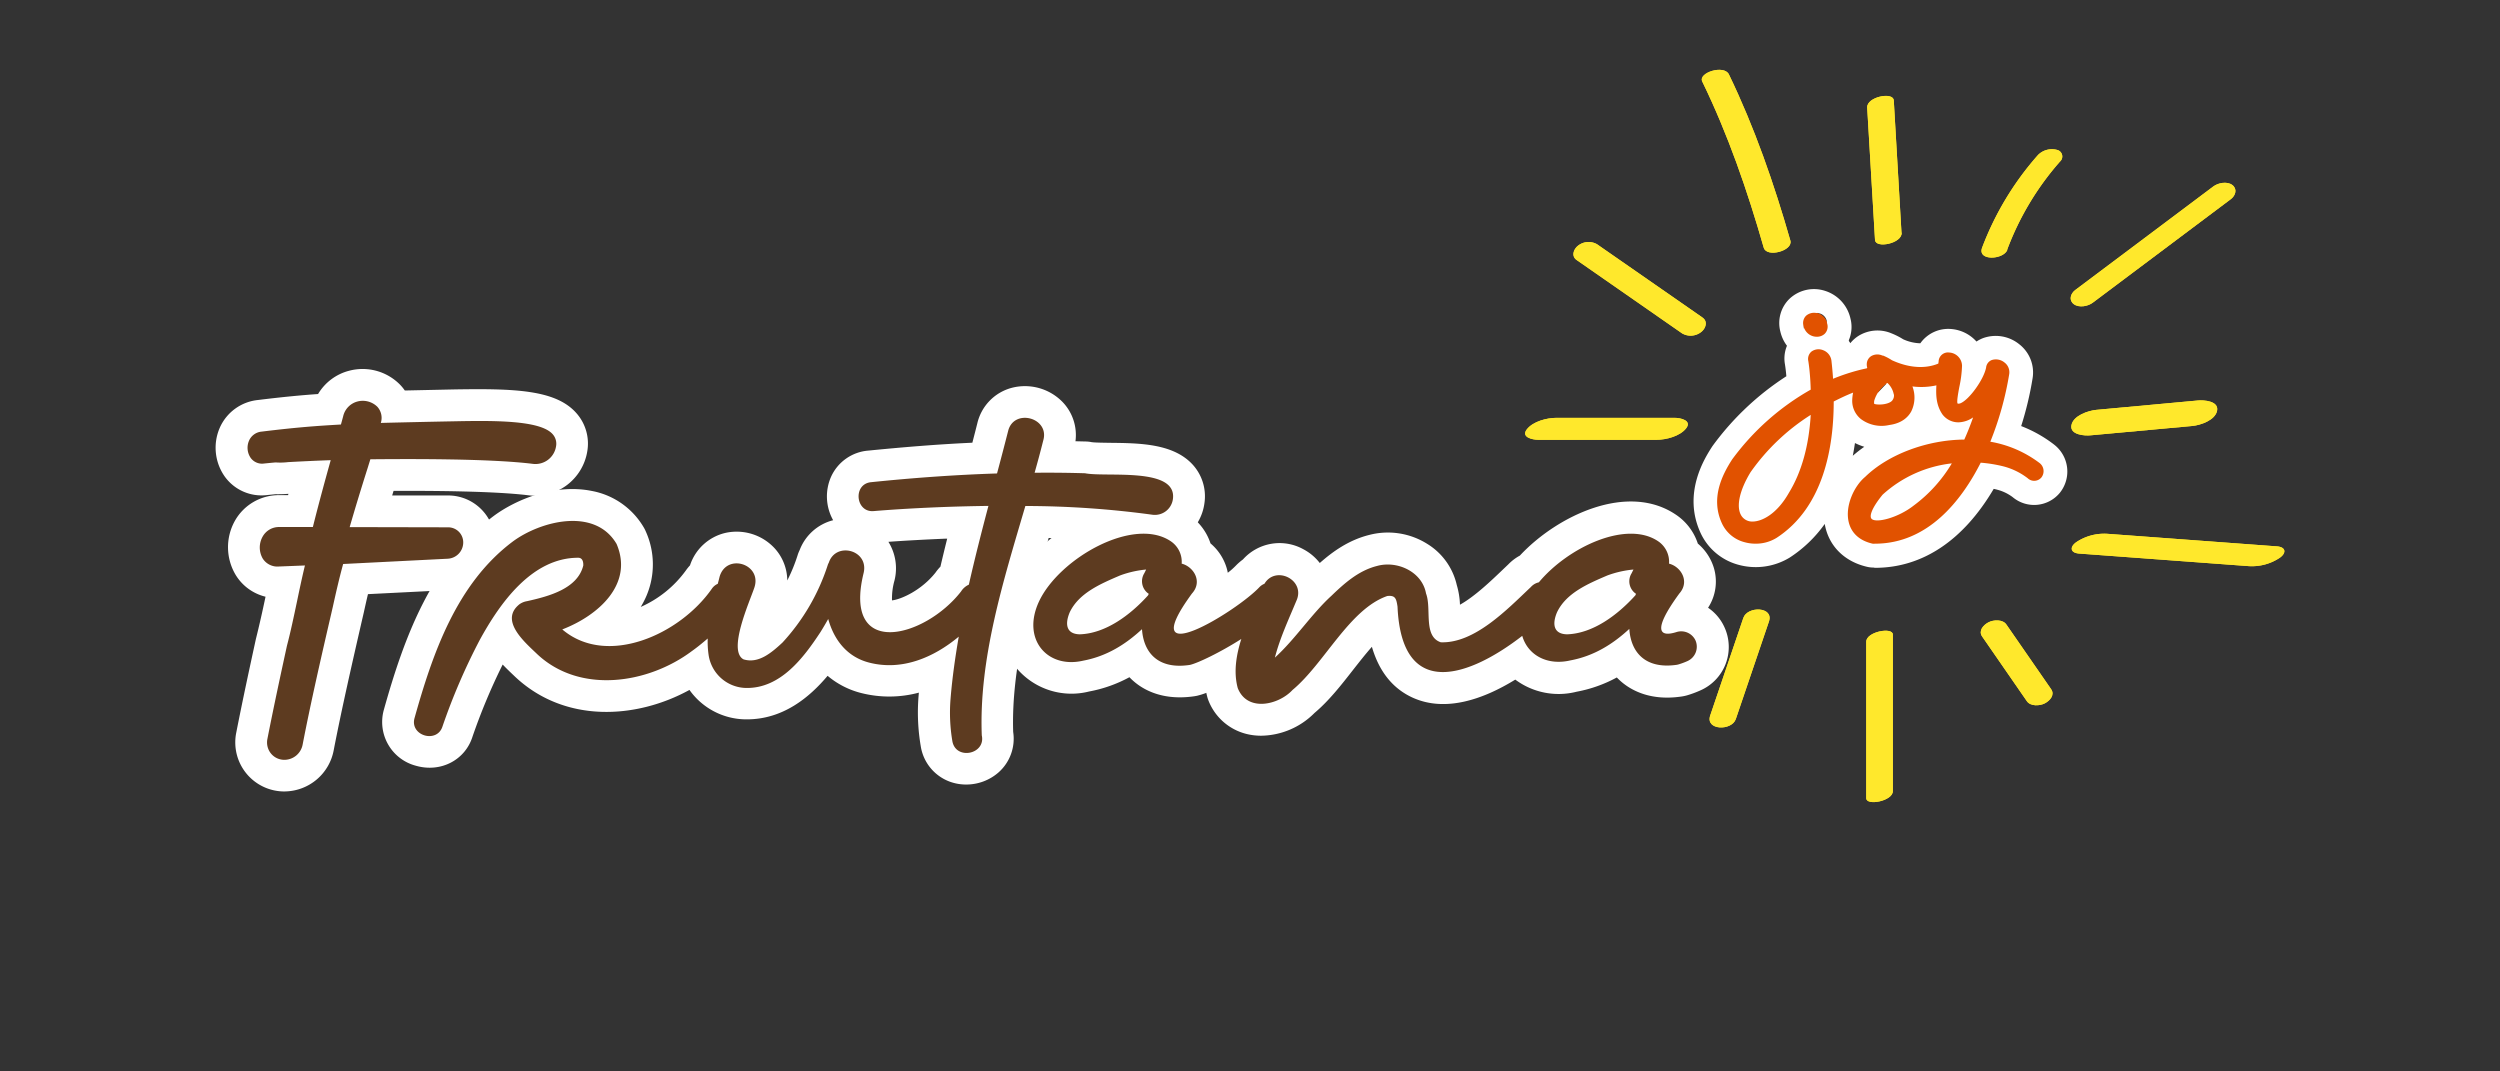 <svg xmlns:xlink="http://www.w3.org/1999/xlink" xmlns="http://www.w3.org/2000/svg" id="Capa_1" data-name="Capa 1" viewBox="0 0 700 300" width="700" height="300"><rect x="0" y="0" width="700" height="300" fill="#333333" stroke="none"/><defs><style>.cls-1{fill:#5d3b20;}.cls-2{fill:#fff;}.cls-3{fill:#e15200;}.cls-4{fill:#ffe82c;}</style></defs><title>frutana-joy-log</title><path class="cls-1" d="M322.56,144.11a5.1,5.1,0,0,0,5.86-4.42c1.16-9-18.73-6-24.62-7.18q-7.07-.21-14.11-.14c.85-3,1.66-6,2.41-9,1.93-6.43-8.26-9.15-9.83-2.66q-1.5,5.88-3.1,11.86c-11.76.38-23.49,1.23-35.24,2.44-5.2.48-4.4,8.6.76,8.09,6.46-.53,13.05-.89,19.59-1.14,4.15-.15,8.32-.25,12.48-.31-1.93,7.3-3.81,14.66-5.48,22.05a5.06,5.06,0,0,0-2.18,1.9c-10.08,13-33.22,19.14-27.29-5.14,1.57-6.47-7.8-8.92-9.76-2.87a2.93,2.93,0,0,0-.29.65,58.47,58.47,0,0,1-12.65,21.66c-3.11,2.9-6.76,6-10.92,4.72-4.49-2.38,1.62-15.94,3-20,2.35-6.7-7.8-9.9-9.72-3.08-.15.64-.32,1.28-.49,1.92a4,4,0,0,0-1.7,1.44c-9,12.86-29.39,21.93-41.84,11.34,10.17-3.93,20-12.72,15.2-23.94-6.12-10.4-21.37-6.37-29.06-.67-15.72,11.79-22.45,31.33-27.53,49.5-1.29,4.9,6.33,7.11,7.85,2.27a172.61,172.61,0,0,1,10.4-24.16c5.67-10.38,14.64-23.07,27.58-23.07,1.18,0,1.48,1.05,1.44,2.16-1.57,6.47-9.54,8.62-15.77,10a5.06,5.06,0,0,0-2.1.86c-5.66,4.54,1.4,10.55,5,14,12,11.23,31.05,8.26,43.27-.88,1.54-1.09,3-2.29,4.44-3.53a25.8,25.8,0,0,0,.23,4.46,10.81,10.81,0,0,0,10.6,9.39c9.58.11,16-8.44,20.73-15.63.76-1.22,1.49-2.45,2.18-3.69,1.58,5.75,5.21,10.65,11.55,12.24,9.16,2.33,18-1.46,25-7.29-1,5.79-1.82,11.58-2.29,17.35a47.88,47.88,0,0,0,.5,11.9c.94,5.42,9.4,3.73,8.24-1.61-.84-21.46,6-43.14,12.2-64.22A265.21,265.21,0,0,1,322.56,144.11Z"></path><path class="cls-1" d="M474.73,179.3h0a4.41,4.41,0,0,0-5.32-2.32c-4.89,1.53-6.74-.48.81-10.81,3-3.36.43-7.52-2.89-8.35a6.94,6.94,0,0,0-2.91-6.17c-8.85-6.18-25.33,1.54-33.54,11.4a4.28,4.28,0,0,0-2.24,1.32c-6.6,6.23-15.75,15.82-25.22,15.47-5-1.67-2.51-9.41-4.13-13.66-1.08-6.09-8.05-9.28-13.69-7.72-5.25,1.3-9.31,5-12.83,8.39-5.49,5-10.16,12.18-15.8,17.28,1.39-5.43,3.88-10.77,6-15.86,2.72-5.85-5.78-10.09-8.93-4.81a4,4,0,0,0-1.36.9c-6.4,6.88-35.61,24.62-18.92,1.81,3.05-3.36.42-7.52-2.89-8.35a6.94,6.94,0,0,0-2.91-6.17c-10.45-7.29-31.5,4.76-37.08,16.86-4.86,10.54,2.42,18.8,12.4,16.48,6.58-1.23,11.87-4.55,16.48-8.82.4,6.37,4.34,11.41,13.44,10,2.22-.51,8.5-3.52,14.37-7.26-1.46,4.64-2.19,9.35-1,13.75,2.67,6.79,11.43,4.75,15.34.53,8.9-7.38,15.93-22.65,26.54-26.31,2.22-.22,2.52.66,2.86,3,1.17,26.74,20.53,19.33,34.92,8.16,1.52,5.31,6.9,8.41,13.49,6.87,6.59-1.23,11.87-4.55,16.49-8.82.39,6.29,4.24,11.3,13.12,10.08a4.25,4.25,0,0,0,.6-.12,20.61,20.61,0,0,0,2.52-.93A4.41,4.41,0,0,0,474.73,179.3ZM321.46,166.7c-5,5.53-11.87,10.66-19.11,10.91-3.83-.07-4.19-2.87-2.86-6.09,2.54-5.46,8.68-8.05,14.12-10.39a28.55,28.55,0,0,1,7.31-1.66c-.15.33-.33.66-.49,1a4.23,4.23,0,0,0,1.23,5.81C321.59,166.4,321.52,166.55,321.46,166.7Zm136.44,0c-5,5.53-11.87,10.66-19.1,10.91-3.84-.07-4.2-2.87-2.87-6.09,2.54-5.46,8.68-8.05,14.12-10.39a28.53,28.53,0,0,1,7.32-1.66c-.16.33-.34.66-.49,1a4.22,4.22,0,0,0,1.22,5.81C458,166.4,458,166.55,457.9,166.7Z"></path><path class="cls-1" d="M129.7,152.05a4.21,4.21,0,0,0-4.22-4.4h0l-27.57-.06c1.59-5.52,3.29-11.06,5-16.44l.79-2.55c10.85-.1,33.55-.22,45.57,1.29a5.84,5.84,0,0,0,6.42-4.89,4,4,0,0,0-.93-3.41c-3.47-4-16.74-3.84-27.88-3.62-4.47.08-15.31.32-20.25.45a4.64,4.64,0,0,0-1-4.55,5.83,5.83,0,0,0-5.54-1.45,5.56,5.56,0,0,0-4,4.13c-.21.78-.47,1.75-.63,2.31l-1.34.08c-4.61.28-10.34.62-20.83,1.91a4.25,4.25,0,0,0-3.57,2.56,5,5,0,0,0,.5,4.84,3.93,3.93,0,0,0,3.78,1.53c2-.2,3-.29,3.18-.3a18.73,18.73,0,0,0,3.53-.09c4.11-.22,8.1-.41,11.89-.54-1.56,5.58-3.32,12-5,18.72l-9.26,0a5.22,5.22,0,0,0-4.79,2.66,6.2,6.2,0,0,0,0,6.14,4.87,4.87,0,0,0,4.57,2.25l7.26-.29c-.81,3.36-1.53,6.77-2.22,10.09-.91,4.3-1.76,8.38-2.81,12.37-1.71,7.85-3.69,17-5.48,26.12a4.94,4.94,0,0,0,.78,3.78,4.78,4.78,0,0,0,3.2,2,4.44,4.44,0,0,0,.89.06,5.22,5.22,0,0,0,5-4.27c2.25-11.68,5.29-24.92,8-36.61l.48-2.09c.9-4.07,1.8-8,2.86-11.86l29.31-1.48A4.56,4.56,0,0,0,129.7,152.05Z"></path><path class="cls-1" d="M322.56,144.11a5.1,5.1,0,0,0,5.86-4.42c1.16-9-18.73-6-24.62-7.18q-7.07-.21-14.11-.14c.85-3,1.66-6,2.41-9,1.93-6.43-8.26-9.15-9.83-2.66q-1.5,5.88-3.1,11.86c-11.76.38-23.49,1.23-35.24,2.44-5.2.48-4.4,8.6.76,8.09,6.46-.53,13.05-.89,19.59-1.14,4.15-.15,8.32-.25,12.48-.31-1.93,7.3-3.81,14.66-5.48,22.05a5.06,5.06,0,0,0-2.18,1.9c-10.08,13-33.22,19.14-27.29-5.14,1.57-6.47-7.8-8.92-9.76-2.87a2.93,2.93,0,0,0-.29.65,58.47,58.47,0,0,1-12.65,21.66c-3.11,2.9-6.76,6-10.92,4.72-4.49-2.38,1.62-15.94,3-20,2.35-6.7-7.8-9.9-9.72-3.08-.15.64-.32,1.28-.49,1.92a4,4,0,0,0-1.7,1.44c-9,12.86-29.39,21.93-41.84,11.34,10.17-3.93,20-12.72,15.2-23.94-6.12-10.4-21.37-6.37-29.06-.67-15.72,11.79-22.45,31.33-27.53,49.5-1.29,4.9,6.33,7.11,7.85,2.27a172.61,172.61,0,0,1,10.4-24.16c5.67-10.38,14.64-23.07,27.58-23.07,1.18,0,1.48,1.05,1.44,2.16-1.57,6.47-9.54,8.62-15.77,10a5.06,5.06,0,0,0-2.1.86c-5.66,4.54,1.4,10.55,5,14,12,11.23,31.05,8.26,43.27-.88,1.54-1.09,3-2.29,4.44-3.53a25.8,25.8,0,0,0,.23,4.46,10.81,10.81,0,0,0,10.6,9.39c9.58.11,16-8.44,20.73-15.63.76-1.22,1.49-2.45,2.18-3.69,1.58,5.75,5.21,10.65,11.55,12.24,9.16,2.33,18-1.46,25-7.29-1,5.79-1.82,11.58-2.29,17.35a47.88,47.88,0,0,0,.5,11.9c.94,5.42,9.4,3.73,8.24-1.61-.84-21.46,6-43.14,12.2-64.22A265.21,265.21,0,0,1,322.56,144.11Z"></path><path class="cls-2" d="M270.51,219.67a13.23,13.23,0,0,1-4.39-.74,12.66,12.66,0,0,1-8.31-10,56.24,56.24,0,0,1-.62-13.92l.09-1.07a32,32,0,0,1-16.06.13,23.53,23.53,0,0,1-9.49-4.84c-5,5.93-12.38,12.19-22.6,12.19h-.39a19.54,19.54,0,0,1-15.69-8.24c-14.78,8.12-34.74,9.43-48.7-3.58l-.82-.78c-.83-.79-1.79-1.71-2.78-2.75a168.49,168.49,0,0,0-8.45,20.2c-2.05,6.53-8.89,10.14-15.84,8.14a12.66,12.66,0,0,1-9-15.6c5.75-20.59,13.43-41.32,30.78-54.34,6.18-4.58,17-9.12,27.49-7a21.37,21.37,0,0,1,14.57,10.29,9.18,9.18,0,0,1,.5,1,22.48,22.48,0,0,1,.24,18,24.48,24.48,0,0,1-1.63,3.18A31.14,31.14,0,0,0,192,159.79a14.22,14.22,0,0,1,1.2-1.49,13.73,13.73,0,0,1,9.88-9.08,14.48,14.48,0,0,1,13.91,4.4,13.55,13.55,0,0,1,3.45,8.91l.18-.36a46.8,46.8,0,0,0,2.67-6.58,10.46,10.46,0,0,1,.61-1.56,13.65,13.65,0,0,1,9.38-8.37,13.61,13.61,0,0,1-.56-12.21,12.51,12.51,0,0,1,10.4-7.28c10.08-1,19.69-1.78,29.14-2.21.47-1.82.94-3.62,1.39-5.43a13.44,13.44,0,0,1,9.57-9.92,14.71,14.71,0,0,1,14.2,3.85,13.33,13.33,0,0,1,3.71,11.09l2.93.07a8.85,8.85,0,0,1,1.53.17c.78.15,3.34.17,5.21.2,8.44.09,18,.19,23.38,6.36a13.16,13.16,0,0,1,3.07,10.48,14,14,0,0,1-16,12.07,244.19,244.19,0,0,0-27.62-2.26c-5.34,18.07-10.51,36.63-9.94,54.3a12.6,12.6,0,0,1-4.13,11.36A13.72,13.72,0,0,1,270.51,219.67Zm4.78-13.95v0h0Zm-159.78-5.26-.09.28Zm133.24-48.75a14,14,0,0,1,1.7,10.85,18.52,18.52,0,0,0-.69,5.55c2.59-.29,8.25-2.83,12.18-7.78a13.17,13.17,0,0,1,1.38-1.67c.62-2.67,1.26-5.3,1.89-7.83l-.62,0C258.87,151.08,253.64,151.36,248.75,151.71Zm-46,10.06v0Zm37.5-.92,0,.11Zm4.67-17h0Zm79-8.53h0Zm-80-1.08h0Zm46.93-11.44a.07.07,0,0,1,0,0A.07.07,0,0,0,290.9,122.81Zm-7.43-1.59,0,.13Z"></path><path class="cls-1" d="M474.73,179.3h0a4.41,4.41,0,0,0-5.32-2.32c-4.89,1.53-6.74-.48.81-10.81,3-3.36.43-7.52-2.89-8.35a6.94,6.94,0,0,0-2.91-6.17c-8.85-6.18-25.33,1.54-33.54,11.4a4.28,4.28,0,0,0-2.24,1.32c-6.6,6.23-15.75,15.82-25.22,15.47-5-1.67-2.51-9.41-4.13-13.66-1.08-6.09-8.05-9.28-13.69-7.72-5.25,1.3-9.31,5-12.83,8.39-5.49,5-10.16,12.18-15.8,17.28,1.39-5.43,3.88-10.77,6-15.86,2.72-5.85-5.78-10.09-8.93-4.81a4,4,0,0,0-1.36.9c-6.4,6.88-35.61,24.62-18.92,1.81,3.05-3.36.42-7.52-2.89-8.35a6.94,6.94,0,0,0-2.91-6.17c-10.45-7.29-31.5,4.76-37.08,16.86-4.86,10.54,2.42,18.8,12.4,16.48,6.58-1.23,11.87-4.55,16.48-8.82.4,6.37,4.34,11.41,13.44,10,2.22-.51,8.5-3.52,14.37-7.26-1.46,4.64-2.19,9.35-1,13.75,2.67,6.79,11.43,4.75,15.34.53,8.9-7.38,15.93-22.65,26.54-26.31,2.22-.22,2.52.66,2.86,3,1.17,26.74,20.53,19.33,34.92,8.16,1.52,5.31,6.9,8.41,13.49,6.87,6.59-1.23,11.87-4.55,16.49-8.82.39,6.29,4.24,11.3,13.12,10.08a4.25,4.25,0,0,0,.6-.12,20.61,20.61,0,0,0,2.52-.93A4.41,4.41,0,0,0,474.73,179.3ZM321.46,166.7c-5,5.53-11.87,10.66-19.11,10.91-3.83-.07-4.19-2.87-2.86-6.09,2.54-5.46,8.68-8.05,14.12-10.39a28.55,28.55,0,0,1,7.31-1.66c-.15.33-.33.66-.49,1a4.23,4.23,0,0,0,1.23,5.81C321.59,166.4,321.52,166.55,321.46,166.7Zm136.44,0c-5,5.53-11.87,10.66-19.1,10.91-3.84-.07-4.2-2.87-2.87-6.09,2.54-5.46,8.68-8.05,14.12-10.39a28.53,28.53,0,0,1,7.32-1.66c-.16.33-.34.66-.49,1a4.22,4.22,0,0,0,1.22,5.81C458,166.4,458,166.55,457.9,166.7Z"></path><path class="cls-2" d="M353.16,206a17,17,0,0,1-3.2-.29A15.43,15.43,0,0,1,338.31,196,9.21,9.21,0,0,1,338,195c-.08-.31-.16-.63-.23-1a21,21,0,0,1-2.58.81l-.64.12c-8.33,1.26-13.67-1.37-16.67-3.8a16.77,16.77,0,0,1-1.64-1.51,38.24,38.24,0,0,1-11.3,4,20.1,20.1,0,0,1-20.23-6.45c-4.9-6-5.6-14.43-1.88-22.5,4.64-10.06,16.79-19.76,28.89-23,8.29-2.25,15.67-1.35,21.34,2.61a15.49,15.49,0,0,1,5.88,7.87,14.37,14.37,0,0,1,4.5,6.81,12,12,0,0,1,.34,1.41,20.49,20.49,0,0,0,2.4-2.14,16.35,16.35,0,0,1,1.85-1.59,13.77,13.77,0,0,1,16.9-2.86,14.2,14.2,0,0,1,4.61,3.86c3.7-3.27,8.18-6.46,13.93-7.88a20.7,20.7,0,0,1,16.18,2.54,18.23,18.23,0,0,1,8.24,11.48,22.12,22.12,0,0,1,.9,5.54c4.11-2.29,8.66-6.63,12-9.83l1.56-1.49a13.39,13.39,0,0,1,3.21-2.43c10.41-11.17,30.34-20.77,43.94-11.29a15.53,15.53,0,0,1,5.89,7.92,14.43,14.43,0,0,1,4.48,6.77,13.4,13.4,0,0,1-1.61,11.2,13.07,13.07,0,0,1,4.51,5.29h0A13.27,13.27,0,0,1,476,193.36a29.2,29.2,0,0,1-3.64,1.34,12.14,12.14,0,0,1-1.87.37c-8.06,1.11-13.29-1.53-16.23-3.94a17.61,17.61,0,0,1-1.55-1.44,38.18,38.18,0,0,1-11.29,4,20.29,20.29,0,0,1-17.14-3.4c-8.94,5.5-19.6,9.27-28.85,5-5.51-2.55-9.29-7.3-11.3-14.18-1.77,2-3.56,4.29-5.33,6.54-3.31,4.24-6.74,8.62-10.76,12A21.43,21.43,0,0,1,353.16,206Zm113.51-22.94h0ZM457.9,166.7h0Zm-136.44,0h0Zm33.34-1.88-.06.13Z"></path><path class="cls-1" d="M129.7,152.05a4.21,4.21,0,0,0-4.22-4.4h0l-27.57-.06c1.59-5.52,3.29-11.06,5-16.44l.79-2.55c10.85-.1,33.55-.22,45.57,1.29a5.84,5.84,0,0,0,6.42-4.89,4,4,0,0,0-.93-3.41c-3.47-4-16.74-3.84-27.88-3.62-4.47.08-15.31.32-20.25.45a4.64,4.64,0,0,0-1-4.55,5.83,5.83,0,0,0-5.54-1.45,5.56,5.56,0,0,0-4,4.13c-.21.78-.47,1.75-.63,2.31l-1.34.08c-4.61.28-10.34.62-20.83,1.91a4.25,4.25,0,0,0-3.57,2.56,5,5,0,0,0,.5,4.84,3.93,3.93,0,0,0,3.78,1.53c2-.2,3-.29,3.18-.3a18.73,18.73,0,0,0,3.53-.09c4.11-.22,8.1-.41,11.89-.54-1.56,5.58-3.32,12-5,18.72l-9.26,0a5.22,5.22,0,0,0-4.79,2.66,6.2,6.2,0,0,0,0,6.14,4.87,4.87,0,0,0,4.57,2.25l7.26-.29c-.81,3.36-1.53,6.77-2.22,10.09-.91,4.3-1.76,8.38-2.81,12.37-1.71,7.85-3.69,17-5.48,26.12a4.94,4.94,0,0,0,.78,3.78,4.78,4.78,0,0,0,3.2,2,4.44,4.44,0,0,0,.89.06,5.22,5.22,0,0,0,5-4.27c2.25-11.68,5.29-24.92,8-36.61l.48-2.09c.9-4.07,1.8-8,2.86-11.86l29.31-1.48A4.56,4.56,0,0,0,129.7,152.05Z"></path><path class="cls-2" d="M79.58,221.61A13.74,13.74,0,0,1,66.14,205.2c1.81-9.23,3.8-18.42,5.52-26.32,1-4,1.85-7.81,2.69-11.8A13.53,13.53,0,0,1,66,161a15.13,15.13,0,0,1-.22-15.19,14.12,14.12,0,0,1,12.5-7.17h2.39c0-.12.07-.24.1-.37a35.68,35.68,0,0,1-3.64.11l-2.29.23A12.68,12.68,0,0,1,63,133.53a14,14,0,0,1-1.5-13.67A13.13,13.13,0,0,1,72.24,112c7.61-.94,12.78-1.39,16.82-1.67a14.28,14.28,0,0,1,8.77-6.54,14.7,14.7,0,0,1,14.2,3.94,13.27,13.27,0,0,1,1.32,1.61l13.32-.29c17.24-.3,29,0,34.8,6.72a12.83,12.83,0,0,1,2.95,10.71A14.8,14.8,0,0,1,148,138.69c-9.56-1.19-27.06-1.28-37.8-1.25l-.39,1.29,15.66,0a13.1,13.1,0,0,1,13.09,13.6v0a13.51,13.51,0,0,1-12.85,12.89l-22.68,1.14c-.41,1.72-.8,3.47-1.19,5.24l-.5,2.15c-2.66,11.6-5.67,24.76-7.9,36.3A14.12,14.12,0,0,1,79.91,221.6ZM76,206.77a.64.64,0,0,0,0,.07A.64.64,0,0,1,76,206.77Zm2.26-50.33h0Zm51.43-4.39h0Zm-51.94-2.33h0Zm47.16-2.2h0ZM74.38,129.67h0Zm75.89-8.61h0ZM73,120.94l-.16,0Zm31.6-2.15v0A.06.06,0,0,0,104.63,118.79Z"></path><path class="cls-1" d="M322.56,144.11a5.1,5.1,0,0,0,5.86-4.42c1.16-9-18.73-6-24.62-7.18q-7.07-.21-14.11-.14c.85-3,1.66-6,2.41-9,1.93-6.43-8.26-9.15-9.83-2.66q-1.5,5.88-3.1,11.86c-11.76.38-23.49,1.23-35.24,2.44-5.2.48-4.4,8.6.76,8.09,6.46-.53,13.05-.89,19.59-1.14,4.15-.15,8.32-.25,12.48-.31-1.93,7.3-3.81,14.66-5.48,22.05a5.06,5.06,0,0,0-2.18,1.9c-10.08,13-33.22,19.14-27.29-5.14,1.57-6.47-7.8-8.92-9.76-2.87a2.93,2.93,0,0,0-.29.65,58.47,58.47,0,0,1-12.65,21.66c-3.11,2.9-6.76,6-10.92,4.72-4.49-2.38,1.62-15.94,3-20,2.35-6.7-7.8-9.9-9.72-3.08-.15.64-.32,1.28-.49,1.92a4,4,0,0,0-1.7,1.44c-9,12.86-29.39,21.93-41.84,11.34,10.17-3.93,20-12.72,15.2-23.94-6.12-10.4-21.37-6.37-29.06-.67-15.72,11.79-22.45,31.33-27.53,49.5-1.29,4.9,6.33,7.11,7.85,2.27a172.61,172.61,0,0,1,10.4-24.16c5.67-10.38,14.64-23.07,27.58-23.07,1.18,0,1.48,1.05,1.44,2.16-1.57,6.47-9.54,8.62-15.77,10a5.06,5.06,0,0,0-2.1.86c-5.66,4.54,1.4,10.55,5,14,12,11.23,31.05,8.26,43.27-.88,1.54-1.09,3-2.29,4.44-3.53a25.8,25.8,0,0,0,.23,4.46,10.81,10.81,0,0,0,10.6,9.39c9.58.11,16-8.44,20.73-15.63.76-1.22,1.49-2.45,2.18-3.69,1.58,5.75,5.21,10.65,11.55,12.24,9.16,2.33,18-1.46,25-7.29-1,5.79-1.82,11.58-2.29,17.35a47.88,47.88,0,0,0,.5,11.9c.94,5.42,9.4,3.73,8.24-1.61-.84-21.46,6-43.14,12.2-64.22A265.21,265.21,0,0,1,322.56,144.11Z"></path><path class="cls-1" d="M474.73,179.3h0a4.41,4.41,0,0,0-5.32-2.32c-4.89,1.53-6.74-.48.81-10.81,3-3.36.43-7.52-2.89-8.35a6.94,6.94,0,0,0-2.91-6.17c-8.85-6.18-25.33,1.54-33.54,11.4a4.28,4.28,0,0,0-2.24,1.32c-6.6,6.23-15.75,15.82-25.22,15.47-5-1.67-2.51-9.41-4.13-13.66-1.08-6.09-8.05-9.28-13.69-7.72-5.25,1.3-9.31,5-12.83,8.39-5.49,5-10.16,12.18-15.8,17.28,1.39-5.43,3.88-10.77,6-15.86,2.72-5.85-5.78-10.09-8.93-4.81a4,4,0,0,0-1.36.9c-6.4,6.88-35.61,24.62-18.92,1.81,3.05-3.36.42-7.52-2.89-8.35a6.94,6.94,0,0,0-2.91-6.17c-10.45-7.29-31.5,4.76-37.08,16.86-4.86,10.54,2.42,18.8,12.4,16.48,6.58-1.23,11.87-4.55,16.48-8.82.4,6.37,4.34,11.41,13.44,10,2.22-.51,8.5-3.52,14.37-7.26-1.46,4.64-2.19,9.35-1,13.75,2.67,6.79,11.43,4.75,15.34.53,8.9-7.38,15.93-22.65,26.54-26.31,2.22-.22,2.52.66,2.86,3,1.17,26.74,20.53,19.33,34.92,8.16,1.52,5.31,6.9,8.41,13.49,6.87,6.59-1.23,11.87-4.55,16.49-8.82.39,6.29,4.24,11.3,13.12,10.08a4.25,4.25,0,0,0,.6-.12,20.61,20.61,0,0,0,2.52-.93A4.41,4.41,0,0,0,474.73,179.3ZM321.46,166.7c-5,5.53-11.87,10.66-19.11,10.91-3.83-.07-4.19-2.87-2.86-6.09,2.54-5.46,8.68-8.05,14.12-10.39a28.55,28.55,0,0,1,7.31-1.66c-.15.33-.33.66-.49,1a4.23,4.23,0,0,0,1.23,5.81C321.59,166.4,321.52,166.55,321.46,166.7Zm136.44,0c-5,5.53-11.87,10.66-19.1,10.91-3.84-.07-4.2-2.87-2.87-6.09,2.54-5.46,8.68-8.05,14.12-10.39a28.53,28.53,0,0,1,7.32-1.66c-.16.33-.34.66-.49,1a4.22,4.22,0,0,0,1.22,5.81C458,166.4,458,166.55,457.9,166.7Z"></path><path class="cls-1" d="M129.7,152.05a4.21,4.21,0,0,0-4.22-4.4h0l-27.57-.06c1.59-5.52,3.29-11.06,5-16.44l.79-2.55c10.85-.1,33.55-.22,45.57,1.29a5.84,5.84,0,0,0,6.42-4.89,4,4,0,0,0-.93-3.41c-3.47-4-16.74-3.84-27.88-3.62-4.47.08-15.31.32-20.25.45a4.64,4.64,0,0,0-1-4.55,5.83,5.83,0,0,0-5.54-1.45,5.56,5.56,0,0,0-4,4.13c-.21.78-.47,1.75-.63,2.31l-1.34.08c-4.61.28-10.34.62-20.83,1.91a4.25,4.25,0,0,0-3.57,2.56,5,5,0,0,0,.5,4.84,3.93,3.93,0,0,0,3.78,1.53c2-.2,3-.29,3.18-.3a18.73,18.73,0,0,0,3.53-.09c4.11-.22,8.1-.41,11.89-.54-1.56,5.58-3.32,12-5,18.72l-9.26,0a5.22,5.22,0,0,0-4.79,2.66,6.2,6.2,0,0,0,0,6.14,4.87,4.87,0,0,0,4.57,2.25l7.26-.29c-.81,3.36-1.53,6.77-2.22,10.09-.91,4.3-1.76,8.38-2.81,12.37-1.71,7.85-3.69,17-5.48,26.12a4.94,4.94,0,0,0,.78,3.78,4.78,4.78,0,0,0,3.2,2,4.44,4.44,0,0,0,.89.06,5.22,5.22,0,0,0,5-4.27c2.25-11.68,5.29-24.92,8-36.61l.48-2.09c.9-4.07,1.8-8,2.86-11.86l29.31-1.48A4.56,4.56,0,0,0,129.7,152.05Z"></path><path class="cls-3" d="M507.6,94.13a3.85,3.85,0,0,0,1.1.16,3.16,3.16,0,0,0,2.21-.82,2.84,2.84,0,0,0,.69-2.87A3.78,3.78,0,0,0,509,87.75a3.42,3.42,0,0,0-3.3.66A2.87,2.87,0,0,0,505,91.3,3.8,3.8,0,0,0,507.6,94.13Z"></path><path class="cls-2" d="M508.7,101a10.47,10.47,0,0,1-3-.44h0a10.54,10.54,0,0,1-7.2-7.72,9.46,9.46,0,0,1,2.58-9.2,10,10,0,0,1,9.84-2.23,10.52,10.52,0,0,1,7.2,7.75,9.39,9.39,0,0,1-2.56,9.15A9.81,9.81,0,0,1,508.7,101Zm0-13.34a3.56,3.56,0,0,0-2.4,1,3.88,3.88,0,0,0-1.16,3.61,2.85,2.85,0,0,0,1.92,1.88,3.35,3.35,0,0,0,3.23-.92,3.91,3.91,0,0,0,1.16-3.55,2.84,2.84,0,0,0-1.93-1.92l-1.92,6.38,1.9-6.39A2.72,2.72,0,0,0,508.7,87.62Z"></path><path class="cls-3" d="M571,129.59a31.7,31.7,0,0,0-13.71-5.91,88.83,88.83,0,0,0,5.29-18.93,3.4,3.4,0,0,0-1.31-3.24,3.79,3.79,0,0,0-3.6-.69,2.51,2.51,0,0,0-1.56,2.09c-.65,3.36-4.73,9-7.17,10a1.6,1.6,0,0,1-.55.12.5.5,0,0,1-.27-.05c-.28-.5.19-3,.49-4.62a32.88,32.88,0,0,0,.76-5.94,3.79,3.79,0,0,0-3.55-3.71,2.63,2.63,0,0,0-3,2.34c0,.24-.06.5-.09.75-3.7,1.55-8.31,1.22-13-.94a14.55,14.55,0,0,0-2.47-1.3l-.06,0-.1,0-.16-.06a3.41,3.41,0,0,0-3,.21,2.68,2.68,0,0,0-1.23,2,3.29,3.29,0,0,0,.12,1.28l-.13.14a53.9,53.9,0,0,0-9.44,2.93c-.11-1.64-.26-3.35-.46-5.09a3.6,3.6,0,0,0-2.29-2.9,3.35,3.35,0,0,0-3.31.38,2.7,2.7,0,0,0-.87,2.66c.18,1.13.33,2.45.45,3.91s.18,2.74.22,4.08a70.05,70.05,0,0,0-22,19.54c-2.79,4.32-6.12,10.88-2.85,17.92a9.61,9.61,0,0,0,6.23,5.23,11.43,11.43,0,0,0,3.19.44,11,11,0,0,0,5.87-1.63c13.15-8.54,16-25.36,16-38.18,1.69-.86,3.51-1.74,5.43-2.49a12.88,12.88,0,0,0-.25,2.15,6.54,6.54,0,0,0,2.47,5.28A9.68,9.68,0,0,0,529,119c3.65-.49,5.35-2.34,6.15-3.8a8.8,8.8,0,0,0,.33-7,19.67,19.67,0,0,0,6.71-.3c-.15,2.63-.11,5.49,1.69,8.13a5.54,5.54,0,0,0,4.59,2.22,7.52,7.52,0,0,0,4-1.38c-.77,2.19-1.59,4.27-2.47,6.21-10.46.08-21.33,4.17-27.77,10.46-3.05,2.53-5.67,8.08-4.59,12.64.51,2.17,2.1,5,6.7,6.05a2.74,2.74,0,0,0,.64,0c14.9,0,24.29-12.17,29.62-22.68a38.87,38.87,0,0,1,6.46,1.06,19,19,0,0,1,6.69,3.29,2.64,2.64,0,0,0,3.85-.22A2.87,2.87,0,0,0,571,129.59Zm-24.49.16a40.45,40.45,0,0,1-10.68,11.81c-4.32,3.4-10.5,5-11.78,3.72-.65-.65-.16-2.8,3.08-6.77A34.5,34.5,0,0,1,546.47,129.75Zm-16.21-19.3a2.22,2.22,0,0,1-.47,1.69c-.59.75-2.36,1.23-4.12,1.11-.78-.06-.93-.18-.93-.19s-.09-.18,0-.85a9.19,9.19,0,0,1,3.68-5A5.8,5.8,0,0,1,530.26,110.45ZM507,116.17c-.51,8.65-2.55,16-6.09,21.79-3.38,6-7.6,8.07-10.18,8.07h0a3.55,3.55,0,0,1-3.24-1.79c-1.4-2.49-.39-7,2.65-12A59.45,59.45,0,0,1,507,116.17Z"></path><path class="cls-2" d="M524.62,158.92a7.85,7.85,0,0,1-1.87-.22c-6-1.39-10.29-5.41-11.62-11-.08-.33-.14-.65-.2-1a36.12,36.12,0,0,1-9.78,9.4,18.26,18.26,0,0,1-14.52,2,16.32,16.32,0,0,1-10.43-8.79c-5.22-11.23,1.18-21.14,3.28-24.39a77.87,77.87,0,0,1,20.7-19.57c-.1-1.2-.23-2.33-.39-3.31A9.27,9.27,0,0,1,503,93.23a10,10,0,0,1,10-1.43,10.32,10.32,0,0,1,5.09,4.29A9.46,9.46,0,0,1,520.45,94a10.12,10.12,0,0,1,8.78-.82l.79.32A20.92,20.92,0,0,1,532.9,95a12.31,12.31,0,0,0,4.79,1.12,9.58,9.58,0,0,1,8.58-4,10.6,10.6,0,0,1,7.14,3.51,10.06,10.06,0,0,1,1.72-.91,10.47,10.47,0,0,1,10.25,1.66,10,10,0,0,1,3.75,9.51,93.36,93.36,0,0,1-3.2,13.41,36.65,36.65,0,0,1,9.07,5.07l.19.15a9.52,9.52,0,0,1,1.57,13.46,9.33,9.33,0,0,1-13.21,1.22,12.46,12.46,0,0,0-4.31-2.08c-.33-.09-.67-.16-1-.24-8.54,14.49-20,22.11-33.26,22.11Zm47.24-30.24,0,0Zm-52.47-4.63c-.18,1.22-.38,2.4-.61,3.57A37.85,37.85,0,0,1,522,125.1,16.1,16.1,0,0,1,519.39,124.05Zm6.52-14.92-.18.89,2.46-2.57v0l-.27-.11Zm23.51-7.28V102S549.42,101.89,549.42,101.85Z"></path><path class="cls-4" d="M522.55,179.68v43.83c0,2.18,7.45.82,7.45-2V177.68c0-2.18-7.45-.82-7.45,2Z"></path><path class="cls-4" d="M555,178.22l12.5,18.08c1,1.52,3.63,1.39,5.08.62s2.83-2.36,1.73-3.95l-12.51-18.08c-1-1.52-3.63-1.39-5.07-.62s-2.83,2.36-1.73,3.95Z"></path><path class="cls-2" d="M568.81,196.76h0Z"></path><path class="cls-4" d="M488.14,173c-3.08,9.12-6.2,18.22-9.28,27.34-1.42,4.18,6,4.37,7.17,1,3.08-9.11,6.2-18.21,9.28-27.33,1.41-4.18-6-4.37-7.17-1Z"></path><path class="cls-2" d="M479.71,199.22h0Zm14.75-24.07h0Z"></path><path class="cls-4" d="M582.19,155l47.39,3.51a14.05,14.05,0,0,0,8.78-2.35c1.91-1.37,1.67-3-.85-3.18l-47.38-3.51a14.1,14.1,0,0,0-8.79,2.35c-1.9,1.37-1.66,3,.85,3.18Z"></path><path class="cls-4" d="M585.36,121.89l28.43-2.61c2.35-.22,6.5-1.61,7-4.31s-3.7-3-5.41-2.83L587,114.76c-2.34.22-6.5,1.61-7,4.31s3.7,3,5.4,2.82Z"></path><path class="cls-4" d="M586,84.73l38.67-29c1.31-1,1.84-2.83.38-3.93s-4-.61-5.35.43l-38.66,29c-1.31,1-1.84,2.83-.38,3.93s4,.61,5.34-.43Z"></path><path class="cls-4" d="M562,69.94A79.45,79.45,0,0,1,576.8,45.23a1.89,1.89,0,0,0-.87-3.27,5.49,5.49,0,0,0-5.27,1.42A83.66,83.66,0,0,0,555,69.33c-1.43,3.82,6,3.42,7.06.61Z"></path><path class="cls-4" d="M532.42,65.18l-2.16-37.06c-.15-2.51-7.63-1-7.45,2L525,67.17c.15,2.52,7.63,1,7.46-2Z"></path><path class="cls-4" d="M501.3,67.36c-4.56-15.92-10-31.62-17.21-46.54-1.36-2.78-8.66-.48-7.46,2,7.25,14.92,12.66,30.61,17.22,46.54.83,2.87,8.27.86,7.45-2Z"></path><path class="cls-4" d="M476.72,88.93,447.18,68.4a4.75,4.75,0,0,0-5.35.41c-1.26,1-1.91,2.93-.36,4L471,93.35a4.75,4.75,0,0,0,5.35-.41c1.26-1,1.91-2.93.36-4Z"></path><path class="cls-2" d="M472.9,94.4h0Zm1.91-6.53h0Z"></path><path class="cls-4" d="M468.94,117H435.77c-2.68,0-6.53,1-8.25,3.21s1.55,2.93,3.17,2.93h33.18c2.67,0,6.52-1,8.24-3.2s-1.54-2.94-3.17-2.94Z"></path><path class="cls-3" d="M507.6,94.13a3.85,3.85,0,0,0,1.1.16,3.16,3.16,0,0,0,2.21-.82,2.84,2.84,0,0,0,.69-2.87A3.78,3.78,0,0,0,509,87.75a3.42,3.42,0,0,0-3.3.66A2.87,2.87,0,0,0,505,91.3,3.8,3.8,0,0,0,507.6,94.13Z"></path><path class="cls-3" d="M571,129.59a31.7,31.7,0,0,0-13.71-5.91,88.83,88.83,0,0,0,5.29-18.93,3.4,3.4,0,0,0-1.31-3.24,3.79,3.79,0,0,0-3.6-.69,2.51,2.51,0,0,0-1.56,2.09c-.65,3.36-4.73,9-7.17,10a1.6,1.6,0,0,1-.55.12.5.5,0,0,1-.27-.05c-.28-.5.19-3,.49-4.62a32.88,32.88,0,0,0,.76-5.94,3.79,3.79,0,0,0-3.55-3.71,2.63,2.63,0,0,0-3,2.34c0,.24-.06.5-.09.75-3.7,1.55-8.31,1.22-13-.94a14.55,14.55,0,0,0-2.47-1.3l-.06,0-.1,0-.16-.06a3.41,3.41,0,0,0-3,.21,2.68,2.68,0,0,0-1.23,2,3.29,3.29,0,0,0,.12,1.28l-.13.14a53.9,53.9,0,0,0-9.44,2.93c-.11-1.64-.26-3.35-.46-5.09a3.6,3.6,0,0,0-2.29-2.9,3.35,3.35,0,0,0-3.31.38,2.7,2.7,0,0,0-.87,2.66c.18,1.13.33,2.45.45,3.91s.18,2.74.22,4.08a70.05,70.05,0,0,0-22,19.54c-2.79,4.32-6.12,10.88-2.85,17.92a9.61,9.61,0,0,0,6.23,5.23,11.43,11.43,0,0,0,3.19.44,11,11,0,0,0,5.87-1.63c13.15-8.54,16-25.36,16-38.18,1.69-.86,3.51-1.74,5.43-2.49a12.88,12.88,0,0,0-.25,2.15,6.54,6.54,0,0,0,2.47,5.28A9.68,9.68,0,0,0,529,119c3.65-.49,5.35-2.34,6.15-3.8a8.8,8.8,0,0,0,.33-7,19.67,19.67,0,0,0,6.71-.3c-.15,2.63-.11,5.49,1.69,8.13a5.54,5.54,0,0,0,4.59,2.22,7.52,7.52,0,0,0,4-1.38c-.77,2.19-1.59,4.27-2.47,6.21-10.46.08-21.33,4.17-27.77,10.46-3.05,2.53-5.67,8.08-4.59,12.64.51,2.17,2.1,5,6.7,6.05a2.74,2.74,0,0,0,.64,0c14.9,0,24.29-12.17,29.62-22.68a38.87,38.87,0,0,1,6.46,1.06,19,19,0,0,1,6.69,3.29,2.64,2.64,0,0,0,3.85-.22A2.87,2.87,0,0,0,571,129.59Zm-24.49.16a40.45,40.45,0,0,1-10.68,11.81c-4.32,3.4-10.5,5-11.78,3.72-.65-.65-.16-2.8,3.08-6.77A34.5,34.5,0,0,1,546.47,129.75Zm-16.21-19.3a2.22,2.22,0,0,1-.47,1.69c-.59.75-2.36,1.23-4.12,1.11-.78-.06-.93-.18-.93-.19s-.09-.18,0-.85a9.19,9.19,0,0,1,3.68-5A5.8,5.8,0,0,1,530.26,110.45ZM507,116.17c-.51,8.65-2.55,16-6.09,21.79-3.38,6-7.6,8.07-10.18,8.07h0a3.55,3.55,0,0,1-3.24-1.79c-1.4-2.49-.39-7,2.65-12A59.45,59.45,0,0,1,507,116.17Z"></path><path class="cls-4" d="M522.55,179.68v43.83c0,2.18,7.45.82,7.45-2V177.68c0-2.18-7.45-.82-7.45,2Z"></path><path class="cls-4" d="M555,178.22l12.5,18.08c1,1.52,3.63,1.39,5.08.62s2.83-2.36,1.73-3.95l-12.51-18.08c-1-1.52-3.63-1.39-5.07-.62s-2.83,2.36-1.73,3.95Z"></path><path class="cls-4" d="M488.14,173c-3.08,9.12-6.2,18.22-9.28,27.34-1.42,4.18,6,4.37,7.17,1,3.08-9.11,6.2-18.21,9.28-27.33,1.41-4.18-6-4.37-7.17-1Z"></path><path class="cls-4" d="M582.19,155l47.39,3.51a14.05,14.05,0,0,0,8.78-2.35c1.91-1.37,1.67-3-.85-3.18l-47.38-3.51a14.1,14.1,0,0,0-8.79,2.35c-1.9,1.37-1.66,3,.85,3.18Z"></path><path class="cls-4" d="M585.36,121.89l28.43-2.61c2.35-.22,6.5-1.61,7-4.31s-3.7-3-5.41-2.83L587,114.76c-2.34.22-6.5,1.61-7,4.31s3.7,3,5.4,2.82Z"></path><path class="cls-4" d="M586,84.73l38.67-29c1.31-1,1.84-2.83.38-3.93s-4-.61-5.35.43l-38.66,29c-1.31,1-1.84,2.83-.38,3.93s4,.61,5.34-.43Z"></path><path class="cls-4" d="M562,69.94A79.45,79.45,0,0,1,576.8,45.23a1.89,1.89,0,0,0-.87-3.27,5.49,5.49,0,0,0-5.27,1.42A83.66,83.66,0,0,0,555,69.33c-1.43,3.82,6,3.42,7.06.61Z"></path><path class="cls-4" d="M532.42,65.18l-2.16-37.06c-.15-2.51-7.63-1-7.45,2L525,67.17c.15,2.52,7.63,1,7.46-2Z"></path><path class="cls-4" d="M501.3,67.36c-4.56-15.92-10-31.62-17.21-46.54-1.36-2.78-8.66-.48-7.46,2,7.25,14.92,12.66,30.61,17.22,46.54.83,2.87,8.27.86,7.45-2Z"></path><path class="cls-4" d="M476.72,88.93,447.18,68.4a4.75,4.75,0,0,0-5.35.41c-1.26,1-1.91,2.93-.36,4L471,93.35a4.75,4.75,0,0,0,5.35-.41c1.26-1,1.91-2.93.36-4Z"></path><path class="cls-4" d="M468.94,117H435.77c-2.68,0-6.53,1-8.25,3.21s1.55,2.93,3.17,2.93h33.18c2.67,0,6.52-1,8.24-3.2s-1.54-2.94-3.17-2.94Z"></path></svg>
